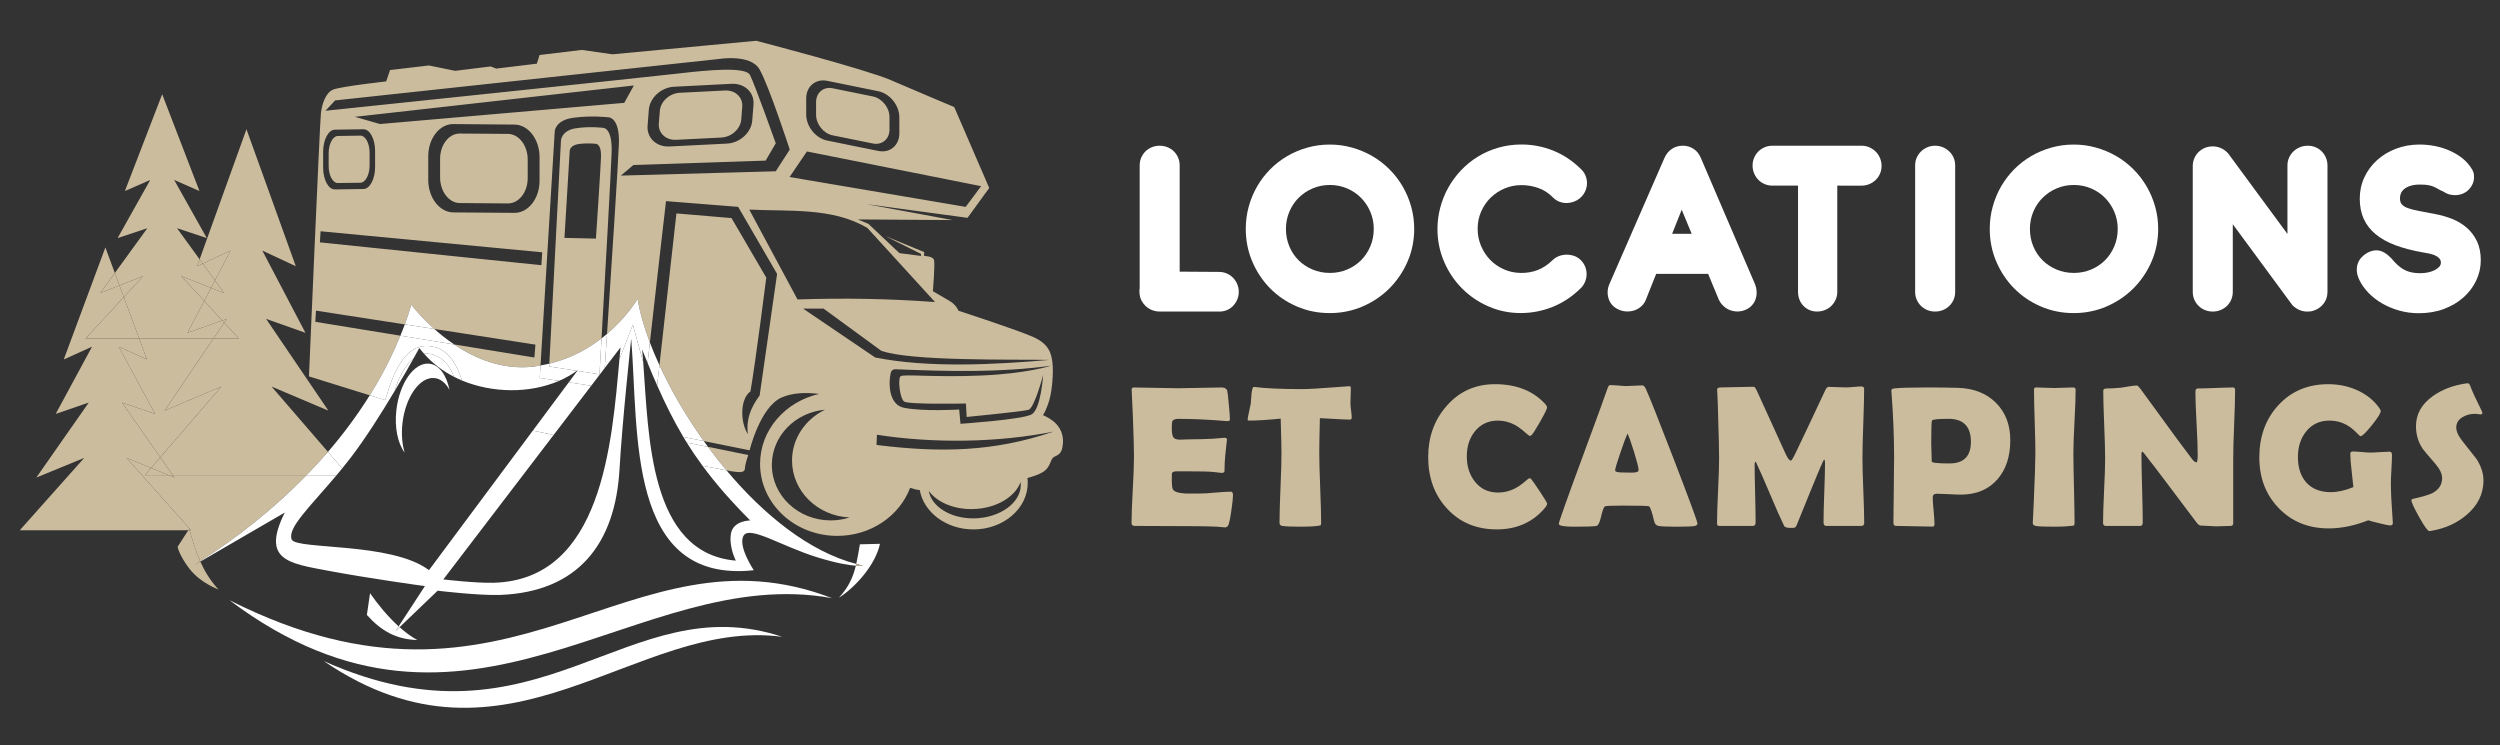 <?xml version="1.0" encoding="utf-8"?>
<!-- Generator: Adobe Illustrator 16.0.0, SVG Export Plug-In . SVG Version: 6.00 Build 0)  -->
<!DOCTYPE svg PUBLIC "-//W3C//DTD SVG 1.1//EN" "http://www.w3.org/Graphics/SVG/1.1/DTD/svg11.dtd">
<svg version="1.1" id="Calque_1" xmlns="http://www.w3.org/2000/svg" xmlns:xlink="http://www.w3.org/1999/xlink" x="0px" y="0px"
	 width="209.917px" height="62.583px" viewBox="0 14.292 209.917 62.583" enable-background="new 0 14.292 209.917 62.583"
	 xml:space="preserve">
<rect x="0" y="14.292" width="209.917" height="62.583" fill="#333333" stroke="none"/>
<g enable-background="new    ">
	<path fill="#FFFFFF" d="M99.055,37.101l3.297,0.022c0.231,0,0.449,0.043,0.652,0.13c0.203,0.087,0.379,0.207,0.527,0.359
		c0.148,0.152,0.268,0.331,0.354,0.534c0.086,0.202,0.13,0.42,0.13,0.652c0,0.232-0.044,0.45-0.13,0.653
		c-0.087,0.203-0.206,0.381-0.354,0.532c-0.148,0.153-0.324,0.271-0.527,0.354s-0.421,0.121-0.652,0.114h-4.981
		c-0.175,0-0.331-0.021-0.469-0.065c-0.377-0.102-0.678-0.308-0.902-0.62c-0.218-0.282-0.326-0.613-0.326-0.99
		c0-0.043,0-0.088,0-0.135c0-0.047,0.006-0.093,0.021-0.137V28.181c0-0.231,0.044-0.449,0.13-0.652
		c0.088-0.203,0.207-0.379,0.359-0.528s0.33-0.265,0.532-0.348c0.204-0.083,0.421-0.125,0.654-0.125c0.231,0,0.45,0.042,0.657,0.125
		s0.386,0.199,0.539,0.348c0.151,0.149,0.271,0.325,0.358,0.528c0.088,0.203,0.13,0.421,0.13,0.652V37.101z"/>
	<path fill="#FFFFFF" d="M111.653,26.43c0.646,0,1.271,0.085,1.877,0.256c0.604,0.17,1.169,0.407,1.696,0.712
		c0.525,0.304,1.004,0.672,1.435,1.104c0.434,0.431,0.802,0.91,1.111,1.436c0.308,0.526,0.546,1.089,0.717,1.691
		c0.17,0.602,0.257,1.229,0.257,1.882c0,0.978-0.188,1.896-0.562,2.751c-0.374,0.856-0.881,1.604-1.523,2.247
		c-0.64,0.641-1.393,1.148-2.256,1.517c-0.863,0.37-1.78,0.555-2.752,0.555c-0.979,0-1.897-0.185-2.757-0.555
		c-0.86-0.369-1.607-0.876-2.242-1.517c-0.634-0.642-1.135-1.391-1.5-2.247c-0.366-0.855-0.551-1.773-0.551-2.751
		c0-0.653,0.084-1.28,0.251-1.882c0.166-0.602,0.401-1.165,0.707-1.691c0.304-0.526,0.671-1.005,1.099-1.436
		c0.427-0.431,0.902-0.799,1.425-1.104c0.522-0.305,1.084-0.542,1.688-0.712C110.373,26.516,111,26.43,111.653,26.43z
		 M111.663,29.824c-0.514,0-0.996,0.096-1.445,0.288c-0.449,0.192-0.841,0.455-1.177,0.789c-0.332,0.333-0.594,0.725-0.781,1.174
		c-0.189,0.45-0.284,0.929-0.284,1.437c0,0.522,0.095,1.01,0.284,1.463c0.188,0.454,0.449,0.844,0.781,1.175
		c0.336,0.329,0.728,0.588,1.177,0.777c0.449,0.188,0.932,0.282,1.445,0.282c0.517,0,0.998-0.094,1.446-0.282
		c0.45-0.189,0.84-0.448,1.17-0.777c0.331-0.331,0.592-0.722,0.784-1.175c0.191-0.453,0.287-0.941,0.287-1.463
		c0-0.508-0.096-0.986-0.287-1.437c-0.192-0.449-0.453-0.841-0.784-1.174c-0.33-0.334-0.72-0.597-1.17-0.789
		C112.661,29.92,112.179,29.824,111.663,29.824z"/>
	<path fill="#FFFFFF" d="M132.777,28.519c0.158,0.153,0.279,0.33,0.357,0.533c0.08,0.203,0.121,0.41,0.121,0.621
		c0,0.21-0.043,0.417-0.126,0.62c-0.083,0.203-0.204,0.384-0.364,0.543c-0.159,0.159-0.343,0.281-0.549,0.364
		c-0.207,0.083-0.42,0.129-0.637,0.137c-0.218,0.007-0.428-0.028-0.63-0.104c-0.204-0.076-0.385-0.194-0.544-0.354
		c-0.371-0.377-0.784-0.645-1.241-0.804c-0.457-0.16-0.929-0.24-1.413-0.24c-0.494,0-0.962,0.092-1.403,0.277
		c-0.443,0.186-0.833,0.441-1.171,0.767c-0.337,0.327-0.605,0.714-0.804,1.164c-0.2,0.45-0.3,0.937-0.3,1.458
		c0,0.5,0.093,0.974,0.278,1.419c0.185,0.446,0.438,0.838,0.761,1.175c0.321,0.337,0.705,0.605,1.148,0.804
		c0.44,0.2,0.92,0.303,1.436,0.31c0.5,0.008,0.969-0.072,1.407-0.239c0.44-0.167,0.861-0.446,1.269-0.837
		c0.151-0.153,0.331-0.267,0.539-0.343c0.205-0.076,0.418-0.114,0.636-0.114c0.217,0,0.429,0.036,0.637,0.108
		c0.205,0.073,0.385,0.185,0.537,0.337c0.167,0.16,0.292,0.343,0.375,0.549c0.085,0.207,0.126,0.419,0.126,0.636
		s-0.041,0.43-0.126,0.636c-0.083,0.207-0.2,0.387-0.353,0.538c-0.711,0.704-1.5,1.23-2.365,1.578
		c-0.866,0.348-1.765,0.521-2.692,0.521c-0.951,0-1.851-0.185-2.698-0.555c-0.849-0.369-1.59-0.874-2.225-1.512
		c-0.634-0.637-1.138-1.386-1.506-2.246c-0.37-0.859-0.557-1.775-0.557-2.747c0-0.617,0.081-1.222,0.24-1.817
		c0.16-0.595,0.386-1.153,0.68-1.675c0.295-0.522,0.652-1.004,1.071-1.446c0.422-0.442,0.893-0.823,1.415-1.142
		c0.521-0.32,1.091-0.568,1.708-0.746c0.616-0.178,1.265-0.267,1.947-0.267c0.913,0,1.802,0.173,2.664,0.516
		C131.29,27.292,132.072,27.815,132.777,28.519z"/>
	<path fill="#FFFFFF" d="M143.425,37.286h-4.361l-0.858,2.154c-0.087,0.225-0.214,0.413-0.382,0.565
		c-0.166,0.152-0.354,0.265-0.56,0.337c-0.208,0.072-0.425,0.107-0.653,0.104c-0.229-0.005-0.451-0.054-0.668-0.147
		c-0.226-0.095-0.411-0.221-0.556-0.381c-0.146-0.16-0.25-0.339-0.315-0.539c-0.064-0.199-0.092-0.409-0.082-0.63
		c0.013-0.222,0.067-0.441,0.169-0.658l4.602-10.541c0.146-0.327,0.351-0.579,0.62-0.756c0.268-0.178,0.576-0.267,0.925-0.267
		c0.326,0,0.624,0.087,0.892,0.261c0.268,0.174,0.471,0.425,0.61,0.751l4.523,10.541c0.095,0.217,0.149,0.437,0.163,0.657
		c0.016,0.221-0.008,0.433-0.07,0.631c-0.062,0.2-0.162,0.381-0.305,0.544c-0.141,0.164-0.32,0.292-0.537,0.387
		c-0.218,0.094-0.439,0.143-0.666,0.147c-0.223,0.003-0.437-0.033-0.64-0.109c-0.205-0.076-0.389-0.19-0.555-0.343
		c-0.168-0.152-0.301-0.337-0.404-0.555L143.425,37.286z M140.402,33.925h1.644l-0.838-2.024L140.402,33.925z"/>
	<path fill="#FFFFFF" d="M154.271,29.878v8.919c0,0.232-0.046,0.45-0.136,0.653c-0.092,0.203-0.213,0.379-0.364,0.527
		c-0.152,0.149-0.333,0.265-0.539,0.349c-0.208,0.083-0.426,0.125-0.658,0.125c-0.231,0-0.444-0.042-0.636-0.125
		c-0.192-0.084-0.36-0.199-0.506-0.349c-0.146-0.148-0.258-0.324-0.339-0.527c-0.078-0.203-0.118-0.42-0.118-0.653v-8.919h-2.153
		c-0.233,0-0.45-0.043-0.653-0.131c-0.203-0.086-0.379-0.207-0.527-0.358c-0.148-0.153-0.267-0.333-0.353-0.539
		c-0.088-0.207-0.131-0.425-0.131-0.658c0-0.231,0.043-0.449,0.131-0.652c0.086-0.203,0.204-0.379,0.353-0.528
		s0.324-0.266,0.527-0.354c0.203-0.087,0.42-0.13,0.653-0.13h7.495c0.231,0,0.449,0.045,0.652,0.136
		c0.203,0.09,0.381,0.212,0.533,0.364s0.271,0.332,0.358,0.539c0.087,0.207,0.131,0.426,0.131,0.658
		c0,0.233-0.044,0.449-0.131,0.647c-0.088,0.2-0.206,0.374-0.358,0.522c-0.152,0.149-0.33,0.267-0.533,0.354
		c-0.203,0.087-0.421,0.131-0.652,0.131H154.271z"/>
	<path fill="#FFFFFF" d="M164.169,38.798c0,0.232-0.042,0.45-0.13,0.653c-0.087,0.203-0.207,0.379-0.36,0.527
		c-0.152,0.149-0.331,0.265-0.537,0.349c-0.208,0.083-0.427,0.125-0.658,0.125s-0.449-0.042-0.653-0.125
		c-0.203-0.084-0.38-0.199-0.532-0.349c-0.152-0.148-0.272-0.324-0.36-0.527c-0.087-0.203-0.13-0.42-0.13-0.653V28.181
		c0-0.231,0.043-0.447,0.13-0.647c0.088-0.199,0.208-0.374,0.36-0.522s0.329-0.266,0.532-0.354c0.204-0.087,0.422-0.13,0.653-0.13
		s0.45,0.043,0.658,0.13c0.206,0.087,0.385,0.205,0.537,0.354c0.153,0.149,0.273,0.324,0.36,0.522c0.088,0.2,0.13,0.416,0.13,0.647
		V38.798z"/>
	<path fill="#FFFFFF" d="M174.123,26.43c0.646,0,1.271,0.085,1.875,0.256c0.605,0.17,1.171,0.407,1.697,0.712
		c0.525,0.304,1.004,0.672,1.436,1.104c0.433,0.431,0.802,0.91,1.111,1.436c0.307,0.526,0.546,1.089,0.716,1.691
		c0.171,0.602,0.257,1.229,0.257,1.882c0,0.978-0.188,1.896-0.56,2.751c-0.374,0.856-0.883,1.604-1.524,2.247
		c-0.641,0.641-1.394,1.148-2.256,1.517c-0.864,0.37-1.78,0.555-2.752,0.555c-0.98,0-1.898-0.185-2.759-0.555
		c-0.858-0.369-1.606-0.876-2.239-1.517c-0.636-0.642-1.136-1.391-1.502-2.247c-0.367-0.855-0.55-1.773-0.55-2.751
		c0-0.653,0.083-1.28,0.252-1.882c0.166-0.602,0.401-1.165,0.705-1.691c0.306-0.526,0.672-1.005,1.1-1.436s0.902-0.799,1.424-1.104
		c0.523-0.305,1.085-0.542,1.688-0.712C172.842,26.516,173.469,26.43,174.123,26.43z M174.132,29.824
		c-0.515,0-0.997,0.096-1.446,0.288c-0.45,0.192-0.841,0.455-1.175,0.789c-0.334,0.333-0.596,0.725-0.783,1.174
		c-0.188,0.45-0.282,0.929-0.282,1.437c0,0.522,0.094,1.01,0.282,1.463c0.188,0.454,0.449,0.844,0.783,1.175
		c0.334,0.329,0.725,0.588,1.175,0.777c0.449,0.188,0.932,0.282,1.446,0.282c0.516,0,0.998-0.094,1.447-0.282
		c0.449-0.189,0.84-0.448,1.17-0.777c0.329-0.331,0.591-0.722,0.782-1.175c0.192-0.453,0.288-0.941,0.288-1.463
		c0-0.508-0.096-0.986-0.288-1.437c-0.191-0.449-0.453-0.841-0.782-1.174c-0.33-0.334-0.721-0.597-1.17-0.789
		C175.13,29.92,174.648,29.824,174.132,29.824z"/>
	<path fill="#FFFFFF" d="M187.48,33.12v5.678c0,0.232-0.044,0.45-0.13,0.653c-0.087,0.203-0.208,0.379-0.36,0.527
		c-0.152,0.149-0.331,0.265-0.538,0.349c-0.207,0.083-0.427,0.125-0.658,0.125s-0.449-0.042-0.652-0.125
		c-0.204-0.084-0.38-0.199-0.532-0.349c-0.153-0.148-0.273-0.324-0.36-0.527c-0.088-0.203-0.131-0.42-0.131-0.653V28.236
		c0-0.231,0.043-0.45,0.131-0.652c0.087-0.203,0.207-0.379,0.36-0.528c0.152-0.149,0.328-0.265,0.532-0.348
		c0.203-0.083,0.421-0.125,0.652-0.125h0.022c0.093,0,0.196,0.011,0.304,0.033c0.232,0.043,0.446,0.132,0.642,0.267
		c0.196,0.134,0.355,0.299,0.479,0.495l4.829,6.559v-5.755c0-0.231,0.045-0.449,0.136-0.652c0.092-0.203,0.214-0.379,0.371-0.528
		c0.155-0.149,0.336-0.265,0.544-0.348c0.205-0.083,0.425-0.125,0.658-0.125c0.231,0,0.447,0.042,0.646,0.125
		s0.373,0.199,0.521,0.348s0.267,0.325,0.354,0.528s0.131,0.421,0.131,0.652v10.617c0,0.376-0.109,0.708-0.326,0.99
		c-0.218,0.283-0.497,0.479-0.838,0.588c-0.065,0.021-0.136,0.039-0.212,0.055c-0.076,0.014-0.154,0.021-0.233,0.021h-0.065h-0.033
		c-0.232,0-0.447-0.044-0.646-0.131c-0.2-0.087-0.374-0.205-0.523-0.354c-0.148-0.148-0.266-0.322-0.353-0.522
		c-0.087-0.199-0.131-0.415-0.131-0.647v-4.862l2.828,3.84c0.139,0.21,0.225,0.448,0.261,0.712c0.036,0.265,0.027,0.522-0.025,0.772
		c-0.056,0.25-0.156,0.477-0.3,0.68c-0.145,0.203-0.335,0.348-0.566,0.436c-0.071,0.021-0.146,0.039-0.218,0.055
		c-0.071,0.014-0.148,0.021-0.228,0.021h-0.065h-0.033c-0.108-0.008-0.224-0.025-0.348-0.055c-0.123-0.029-0.246-0.07-0.364-0.125
		c-0.12-0.054-0.234-0.119-0.344-0.195c-0.107-0.076-0.196-0.165-0.261-0.268L187.48,33.12z"/>
	<path fill="#FFFFFF" d="M203.416,35.48c-0.863-0.152-1.626-0.352-2.285-0.598c-0.659-0.247-1.211-0.553-1.652-0.92
		c-0.443-0.366-0.776-0.795-1.002-1.289c-0.223-0.493-0.336-1.059-0.336-1.697s0.128-1.235,0.385-1.79
		c0.258-0.555,0.614-1.037,1.067-1.446c0.453-0.41,0.984-0.731,1.594-0.963c0.608-0.231,1.27-0.348,1.979-0.348
		c0.436,0,0.871,0.043,1.305,0.13c0.435,0.087,0.849,0.217,1.24,0.392c0.393,0.174,0.746,0.39,1.067,0.647
		c0.318,0.257,0.579,0.557,0.781,0.897c0.096,0.153,0.151,0.312,0.17,0.479c0.018,0.167,0.01,0.328-0.022,0.484
		c-0.033,0.156-0.088,0.301-0.169,0.435c-0.079,0.134-0.17,0.248-0.271,0.343c-0.108,0.116-0.244,0.211-0.408,0.288
		c-0.162,0.077-0.339,0.125-0.527,0.146c-0.188,0.022-0.384,0.011-0.582-0.033c-0.199-0.043-0.39-0.126-0.57-0.25
		c-0.19-0.08-0.343-0.155-0.462-0.228c-0.121-0.072-0.244-0.136-0.371-0.191c-0.126-0.054-0.277-0.098-0.451-0.13
		c-0.175-0.033-0.401-0.049-0.686-0.049c-0.313,0-0.574,0.033-0.788,0.098s-0.391,0.152-0.527,0.261
		c-0.139,0.109-0.236,0.232-0.294,0.37c-0.059,0.138-0.086,0.28-0.086,0.424c0,0.21,0.052,0.379,0.156,0.506
		c0.105,0.126,0.277,0.233,0.516,0.32c0.24,0.087,0.55,0.167,0.925,0.24c0.378,0.073,0.839,0.16,1.382,0.261
		c0.473,0.087,0.935,0.22,1.388,0.397c0.454,0.178,0.859,0.419,1.218,0.724c0.36,0.305,0.649,0.684,0.871,1.137
		c0.221,0.453,0.331,0.996,0.331,1.626c0,0.587-0.127,1.15-0.38,1.687c-0.254,0.536-0.609,1.01-1.067,1.419
		c-0.456,0.409-1.005,0.734-1.642,0.974c-0.638,0.239-1.343,0.358-2.11,0.358c-0.579,0-1.132-0.074-1.652-0.223
		c-0.522-0.148-1-0.348-1.432-0.598c-0.432-0.251-0.811-0.545-1.137-0.881c-0.326-0.337-0.58-0.691-0.761-1.061
		c-0.131-0.268-0.205-0.52-0.224-0.755c-0.019-0.236,0.008-0.452,0.076-0.647c0.069-0.196,0.173-0.369,0.311-0.517
		s0.293-0.274,0.468-0.375c0.428-0.232,0.824-0.283,1.19-0.153c0.366,0.131,0.741,0.435,1.125,0.914
		c0.153,0.16,0.306,0.299,0.458,0.419c0.151,0.12,0.313,0.217,0.484,0.294c0.17,0.076,0.355,0.132,0.554,0.168
		c0.199,0.037,0.423,0.055,0.67,0.055c0.218,0,0.429-0.022,0.636-0.065c0.207-0.043,0.39-0.105,0.55-0.185
		c0.158-0.08,0.288-0.172,0.387-0.277c0.097-0.105,0.146-0.223,0.146-0.354c0-0.153-0.047-0.277-0.141-0.375
		c-0.095-0.098-0.217-0.179-0.365-0.245c-0.148-0.065-0.313-0.116-0.494-0.152C203.767,35.542,203.59,35.509,203.416,35.48z"/>
</g>
<g>
	<polygon fill="#CBBC9D" points="17.022,36.427 18.048,37.839 19.363,35.33 	"/>
	<polygon fill="#CBBC9D" points="10.031,38.259 10.395,39.237 12.025,37.47 	"/>
	<path fill="#CBBC9D" d="M14.645,54.389l-0.483-0.199h-1.994l0.522-0.604l-2.062-0.848l5.41,6.079h-0.116
		c0.272,0.938,0.526,1.791,0.886,2.601c3.156-2.012,6.221-4.442,8.934-7.229H14.506L14.645,54.389z"/>
	<polygon fill="#CBBC9D" points="15.212,37.47 17.145,39.562 17.721,38.463 	"/>
	<polygon fill="#CBBC9D" points="18.658,41.202 18.826,41.384 19.043,41.066 	"/>
	<polygon fill="#CBBC9D" points="13.816,48.772 17.918,42.724 11.69,42.724 12.341,44.477 9.971,43.402 13.025,49.046 10.239,48.09 
		13.459,52.692 18.585,46.751 	"/>
	<path fill="#CBBC9D" d="M28.37,29.661l1.89-0.026c0.424-0.008,0.774-0.66,0.774-1.455v-1.066c0-0.795-0.351-1.438-0.774-1.434
		l-1.89,0.03c-0.424,0.005-0.774,0.662-0.774,1.455v1.063C27.596,29.023,27.946,29.665,28.37,29.661z"/>
	<path fill="#CBBC9D" d="M69.912,25.655l3.381,0.686c0.765,0.156,1.394-0.366,1.394-1.161v-1.063c0-0.794-0.629-1.57-1.394-1.726
		l-3.381-0.687c-0.766-0.155-1.388,0.366-1.388,1.163v1.06C68.524,24.723,69.146,25.5,69.912,25.655z"/>
	<path fill="#CBBC9D" d="M42.653,31.374c0.912,0.005,1.657-0.949,1.657-2.123V27.68c0-1.174-0.745-2.136-1.657-2.145l-4.042-0.03
		c-0.913-0.009-1.657,0.945-1.657,2.12v1.571c0,1.172,0.744,2.14,1.657,2.145L42.653,31.374z"/>
	<path fill="#CBBC9D" d="M88.402,49.626c-0.372-0.28-0.831-0.482-0.831-0.482s0.226-0.257,0.506-1.153
		c0.286-0.904,0.385-2.479,0.294-3.229c-0.089-0.746-0.25-1.566-1.607-2.171c-1.359-0.608-6.283-2.206-6.283-2.206
		s-0.182-0.487-0.73-0.812c-0.545-0.324-1.418-0.828-1.418-0.828s0.193-2.336,0.09-2.639c-0.1-0.307-0.831-0.324-0.831-0.324
		l0.013-0.323l-3.295-1.356l3.019,1.506l0.011,0.173l-1.815-0.233l-2.603-2.457l-0.89-0.375l7.952,0.053l-7.235-1.339l8.491,1.152
		l1.822-2.507l-2.937-6.795c0,0-3.234-1.355-5.338-2.267c-2.107-0.91-11.287-3.298-11.287-3.298l-12.077,1.136l-2.574-0.368
		l-3.545,0.428l-0.225,0.726l-3.413,0.415L41.2,19.871l-2.979,0.368l-2.21-0.45l-3.26,0.384l-0.324,0.955
		c0,0-3.801,0.422-4.45,0.686c-0.648,0.263-0.942,1.234-1.032,1.994c-0.091,0.756-1.003,22.089-1.003,22.089s3.182,0.99,5.106,1.588
		c1.001-1.6,1.864-3.271,2.568-5.007l-7.14-1.164l0.058-0.938l7.458,1.155c0.199-0.545,0.384-1.096,0.549-1.652
		c0,0,0.711,0.949,1.931,2.037l8.486,1.313l-0.086,1.083l-6.737-1.099c1.766,1.188,4.073,2.169,6.678,1.86
		c0.197-0.025,0.383-0.065,0.573-0.098l1.194-19.662c0,0,0.039-0.932,1.578-1.136c1.544-0.203,2.88-0.039,2.88-0.039
		s1.011-0.081,0.929,2.224c-0.053,1.567-0.63,10.427-0.997,15.966c1.721-1.461,2.571-2.942,2.571-2.942
		c0.171,1.093,0.522,2.338,1.027,3.667c0.604-5.395,1.355-11.873,1.355-11.873l6.058,0.482l3.269,5.63L63.785,47.5
		c-0.74,1.013-1.15,1.983-0.987,3.25c-0.64-0.972-0.683-2.949,0.216-3.591c0.441-2.562,1.328-9.555,1.328-9.555l-2.919-5
		l-4.626-0.392l-1.426,12.745c0.955,2.076,2.225,4.269,3.724,6.369l3.846,0.777c0,0,0.874-3.617,2.676-4.429
		c0.947-0.422,2.115-0.441,3.157-0.304c-2.841,0.645-4.953,3.028-4.953,5.873c0,3.337,2.903,6.045,6.483,6.045
		c2.829,0,5.227-1.687,6.119-4.037c0.289,0.102,0.572,0.173,0.805,0.19c0.337,1.872,2.227,3.305,4.506,3.305
		c2.52,0,4.562-1.751,4.562-3.91c0-0.138-0.009-0.276-0.026-0.41c0.454-0.117,0.851-0.255,1.18-0.429
		c0.839-0.448,0.68-1.134,1.055-1.337c0.373-0.201,0.688-0.243,0.748-1.19C89.315,50.52,88.778,49.912,88.402,49.626z
		 M82.365,45.825c-3.891,0.164-6.507-0.138-6.75,0.06c-0.242,0.201-0.059,1.865,0.303,2.124c0.366,0.262,5.188,0.164,5.188,0.164
		l0.062,1.13c0,0,4.681-0.455,5.189-0.598c0.506-0.142,1.236-2.942,1.236-2.942s-0.188,2.938-0.995,3.337
		c-0.874,0.435-5.95,0.776-5.95,0.776l-0.107-1.197c0,0-3.019,0.18-4.623-0.144c-1.599-0.324-1.215-2.87-1.072-3.072
		c0.142-0.205,0.384-0.165,0.384-0.165c4.316,0.18,8.738,0.294,13.029-0.302C88.259,44.996,86.253,45.665,82.365,45.825z
		 M82.383,29.924l-1.297,1.739l-14.788-2.507l1.457-2.146L82.383,29.924z M67.694,22.556c0-1.011,0.792-1.675,1.764-1.477
		l4.293,0.873c0.969,0.198,1.764,1.183,1.764,2.192v1.351c0,1.006-0.795,1.67-1.764,1.472l-4.293-0.872
		c-0.973-0.198-1.764-1.183-1.764-2.193V22.556z M27.133,27.028c0-1.011,0.446-1.84,0.986-1.848l2.396-0.035
		c0.54-0.009,0.981,0.812,0.981,1.822v1.352c0,1.006-0.441,1.839-0.981,1.843l-2.396,0.035c-0.54,0.008-0.986-0.812-0.986-1.818
		V27.028z M45.456,36.56l-18.594-1.917l0.056-0.932l18.611,1.766L45.456,36.56z M35.959,29.402v-1.998
		c0-1.489,0.951-2.703,2.105-2.694l5.133,0.042c1.158,0.009,2.106,1.235,2.106,2.725v1.995c0,1.493-0.948,2.702-2.106,2.694
		l-5.133-0.039C36.91,32.118,35.959,30.891,35.959,29.402z M31.908,24.706l-2.106-0.604l23.423-2.633l-0.809,1.459L31.908,24.706z
		 M52.13,29.036l1.056-0.89l11.104-0.368l0.848-1.454c0,0-1.795-5.043-2.17-5.745c-0.381-0.7-3.503-0.407-5.933-0.123
		c-2.43,0.285-29.707,3.136-29.707,3.136l0.813-0.869l32.179-3.474c0,0,2.672-0.45,3.442,0.846c0.77,1.295,2.551,6.756,2.551,6.756
		l-1.175,1.822L52.13,29.036z M54.375,24.856l0.104-1.351c0.082-1.006,1.038-1.878,2.127-1.93l4.826-0.247
		c1.089-0.051,1.916,0.726,1.838,1.737l-0.107,1.351c-0.078,1.005-1.034,1.878-2.125,1.934l-4.825,0.241
		C55.124,26.648,54.297,25.866,54.375,24.856z M62.911,31.889c3.291,0.172,7.022-0.203,9.929,1.554l5.672,6.212
		c-3.904-0.29-7.64-0.346-11.548-0.22L62.911,31.889z M69.752,57.988c-2.729,0-4.943-2.082-4.943-4.657
		c0-2.425,1.963-4.416,4.471-4.638c-1.647,0.791-2.776,2.407-2.776,4.267c0,2.569,2.141,4.662,4.835,4.781
		C70.842,57.903,70.305,57.988,69.752,57.988z M67.43,40.203h1.72l4.843,3.54c2.451,0.891,11.087,0.713,14.122,0.769
		c-4.574,0.397-10.135,0.694-14.628-0.203L67.43,40.203z M81.833,57.818c-1.981,0.041-3.615-0.968-3.85-2.31
		c0.68,0.939,2.085,1.567,3.707,1.529c1.929-0.041,3.549-1.004,4.008-2.275c0.009,0.084,0.014,0.159,0.014,0.243
		C85.712,56.508,83.977,57.768,81.833,57.818z M73.6,51.653l0.031-0.856c4.777,0.739,10.157,0.666,14.835-0.267
		C83.42,52.248,78.918,52.315,73.6,51.653z"/>
	<path fill="#CBBC9D" d="M51.357,27.062c0.065-2.109-0.735-2.037-0.735-2.037s-1.056-0.146-2.27,0.038
		c-1.215,0.182-1.25,1.036-1.25,1.036l-0.977,18.729c1.793-0.433,3.25-1.25,4.385-2.129C50.789,37.822,51.31,28.603,51.357,27.062z
		 M47.396,34.267l0.442-7.331c0,0,0.021-0.453,0.772-0.552c0.749-0.1,1.401-0.017,1.401-0.017s0.493-0.038,0.454,1.083
		c-0.038,1.123-0.427,6.877-0.427,6.877L47.396,34.267z"/>
	<path fill="#CBBC9D" d="M60.567,25.841c0.856-0.043,1.614-0.726,1.674-1.52l0.082-1.066c0.065-0.795-0.587-1.407-1.443-1.364
		l-3.801,0.19c-0.861,0.044-1.613,0.729-1.674,1.524l-0.086,1.062c-0.061,0.794,0.588,1.408,1.449,1.365L60.567,25.841z"/>
	<path fill="#CBBC9D" d="M61.493,53.875c0.483,0.061,1.034,0.165,1.054-0.241c0.018-0.407,0.282-1.134,0.282-1.134l-3.382-0.689
		c0.494,0.674,1.014,1.333,1.552,1.975C61.26,53.835,61.438,53.869,61.493,53.875z"/>
	<polygon fill="#CBBC9D" points="14.645,54.389 14.506,54.19 14.162,54.19 	"/>
	<path fill="#CBBC9D" d="M15.922,58.818h0.116l-5.41-6.079l2.062,0.848l0.769-0.895l-3.22-4.602l2.786,0.956l-3.054-5.645
		l2.37,1.075l-0.651-1.753H7.174l3.221-3.487l-0.364-0.978l-1.608,0.636l1.22-1.682L8.847,35.07l-3.494,9.407l2.375-1.075
		l-3.052,5.645l2.78-0.956l-4.407,6.299l4.022-1.65l-5.415,6.079h14.153l0.077-0.12C15.898,58.738,15.91,58.777,15.922,58.818z"/>
	<path fill="#CBBC9D" d="M19.363,35.33l-1.314,2.509l0.767,1.057l-1.094-0.432l-0.576,1.099l1.514,1.64l0.385-0.136l-0.217,0.318
		l1.237,1.34h-2.145l-4.103,6.048l4.769-2.021l-5.125,5.94l1.047,1.498h11.235c0.617-0.633,1.218-1.283,1.795-1.952l-4.735-5.486
		l4.769,2.021l-5.228-7.706l3.303,1.171l-3.623-6.907l2.814,1.316l-4.143-11.504l-3.934,10.924l0.261,0.361L19.363,35.33z"/>
	<polygon fill="#CBBC9D" points="14.162,54.19 12.69,53.586 12.168,54.19 	"/>
	<polygon fill="#CBBC9D" points="14.506,54.19 13.459,52.692 12.69,53.586 14.162,54.19 	"/>
	<polygon fill="#CBBC9D" points="12.025,37.47 10.395,39.237 11.69,42.724 17.918,42.724 18.826,41.384 18.658,41.202 
		15.745,42.237 17.145,39.562 15.212,37.47 17.721,38.463 18.048,37.839 17.022,36.427 16.553,36.646 16.761,36.066 14.866,33.455 
		17.362,34.281 14.625,29.402 16.747,30.331 13.618,22.205 10.486,30.331 12.614,29.402 9.876,34.281 12.371,33.455 9.644,37.213 
		10.031,38.259 	"/>
	<polygon fill="#CBBC9D" points="7.174,42.724 11.69,42.724 10.395,39.237 	"/>
	<polygon fill="#CBBC9D" points="10.031,38.259 9.644,37.213 8.423,38.896 	"/>
	<polygon fill="#CBBC9D" points="18.826,41.384 17.918,42.724 20.063,42.724 	"/>
	<polygon fill="#CBBC9D" points="17.022,36.427 16.761,36.066 16.553,36.646 	"/>
	<polygon fill="#CBBC9D" points="18.048,37.839 17.721,38.463 18.815,38.896 	"/>
	<polygon fill="#CBBC9D" points="15.745,42.237 18.658,41.202 17.145,39.562 	"/>
	<path fill="#FFFFFF" d="M71.862,61.792c-0.239,0.975-0.604,1.806-1.428,2.692c1.419-0.889,3.105-2.822,3.452-4.529l-1.684,0.042
		c-0.101,0.604-0.19,1.142-0.307,1.646c0.188,0.05,0.375,0.104,0.564,0.14C72.459,61.783,72.291,61.821,71.862,61.792z"/>
	<path fill="#CBBC9D" d="M16.808,61.418c-0.359-0.81-0.614-1.662-0.886-2.601h-0.113l-0.896,1.385c0,0,0.121,0.722,1.021,1.879
		c0.899,1.158,2.404,1.706,2.404,1.706c-0.694-0.771-1.158-1.535-1.518-2.342l-0.523,0.303
		C16.468,61.643,16.638,61.529,16.808,61.418z"/>
	<path fill="#CBBC9D" d="M15.886,58.698l-0.077,0.12h0.113C15.91,58.777,15.898,58.738,15.886,58.698z"/>
	<path fill="#FFFFFF" d="M33.47,66.884c-0.924-0.837-1.762-1.867-2.398-2.782l-0.267,1.824c1.224,1.365,2.482,2.054,4.234,2.107
		c-0.51-0.277-1.009-0.654-1.488-1.08l-0.338,0.325L33.47,66.884z"/>
	<path fill="#FFFFFF" d="M55.18,46.66l0.191-1.702c-0.299-0.647-0.569-1.286-0.803-1.903c-0.066,0.588-0.13,1.163-0.191,1.714
		C54.647,45.431,54.914,46.06,55.18,46.66z"/>
	<path fill="#FFFFFF" d="M62.993,57.993c0,0-1.444,0-1.621,1.122c-0.178,1.124,0.415,2.251,0.415,2.251
		c-7.299-0.611-7.312-10.539-7.778-16.647l-0.871-3.155l-1.125,2.88c-0.636,7.043-1.438,18.568-10.603,18.781
		c-1.509,0.037-4.185-0.281-4.185-0.281l9.259-12.126l-1.744-0.369L36.02,62.166c-3.131-2.377-11.173-1.695-11.528-2.577
		c-0.387-0.954,1.55-2.756,3.771-5.398h-2.521c-2.712,2.786-5.777,5.217-8.934,7.229c0.003,0.01,0.008,0.018,0.013,0.027l7.09-4.117
		c-1.992,4.003,0.334,4.261,3.638,4.885c3.48,0.655,8.129,1.291,8.129,1.291l-2.208,3.38c0.026,0.025,0.054,0.048,0.081,0.069
		l3.195-3.063c0,0,3.494,0.424,5.28,0.353c6.504-0.259,9.639-4.278,9.994-10.569C52.239,49.744,53,42.724,53,42.724
		c0.639,7.834-0.407,20.604,10.292,19.448c0,0-1.38-2.071-0.848-2.913c0.527-0.845,3.204,0.909,6.166,1.824
		c1.679,0.518,2.69,0.67,3.252,0.709c0.013-0.046,0.022-0.1,0.034-0.149c-3.949-1.034-7.765-4.122-10.896-7.857
		c-0.452-0.082-1.167-0.217-2.012-0.385C60.072,54.875,61.356,56.35,62.993,57.993z"/>
	<path fill="#FFFFFF" d="M29.43,52.746c1.254-1.637,2.62-3.799,3.709-5.624c0.353-1.193,0.926-2.237,1.594-2.753
		c0.3-0.53,0.477-0.858,0.477-0.858c0.125,0.173,0.265,0.331,0.404,0.491c0.246-0.029,0.504-0.014,0.781,0.074
		c0.862,0.285,1.392,0.992,1.727,1.853c0.218,0.107,0.438,0.217,0.666,0.313c-0.375-1.201-1.047-2.466-2.245-2.796
		c-2.36-0.647-3.455,1.869-4.195,4.443c-0.222-0.069-0.702-0.22-1.301-0.404c-1.04,1.665-2.219,3.253-3.51,4.754l1.195,1.384
		C28.964,53.336,29.196,53.047,29.43,52.746z"/>
	<path fill="#FFFFFF" d="M57.662,51.452l1.786,0.359c-0.12-0.158-0.236-0.323-0.352-0.484l-1.719-0.347
		C57.47,51.135,57.564,51.294,57.662,51.452z"/>
	<path fill="#FFFFFF" d="M33.14,47.122c0.666-1.111,1.226-2.093,1.594-2.753C34.065,44.884,33.492,45.928,33.14,47.122z"/>
	<path fill="#FFFFFF" d="M48.474,45.434l1.863,0.289c0,0,0.07-1.215,0.173-3.024c-1.135,0.879-2.592,1.696-4.385,2.129l-0.013,0.235
		l2.322,0.364c0.028-0.02,0.06-0.038,0.087-0.057L48.474,45.434z"/>
	<polygon fill="#FFFFFF" points="47.756,46.395 44.742,50.448 46.485,50.817 49.644,46.68 	"/>
	<path fill="#FFFFFF" d="M55.18,46.66c0.699,1.58,1.399,2.984,2.196,4.32l1.719,0.347c-1.5-2.101-2.769-4.293-3.724-6.369
		L55.18,46.66z"/>
	<path fill="#FFFFFF" d="M34.541,39.878c-0.165,0.557-0.35,1.107-0.549,1.652l2.479,0.385
		C35.251,40.828,34.541,39.878,34.541,39.878z"/>
	<path fill="#FFFFFF" d="M38.123,45.928c-0.335-0.86-0.864-1.567-1.727-1.853c-0.277-0.088-0.536-0.104-0.781-0.074
		C36.301,44.793,37.159,45.438,38.123,45.928z"/>
	<path fill="#FFFFFF" d="M36.543,43.445c1.198,0.33,1.871,1.595,2.245,2.796c2.553,1.056,5.662,1.108,8.153,0.031l-1.62-0.244
		l0.063-1.052c-0.19,0.032-0.376,0.072-0.573,0.098c-2.605,0.309-4.912-0.672-6.678-1.86l-4.518-0.736
		c-0.704,1.736-1.567,3.407-2.568,5.007c0.599,0.185,1.08,0.335,1.301,0.404C33.088,45.314,34.183,42.797,36.543,43.445z"/>
	<path fill="#FFFFFF" d="M52.105,43.458c-0.031,0.314-0.061,0.646-0.091,0.984l1.125-2.88l0.871,3.155
		c-0.028-0.375-0.059-0.739-0.093-1.083c0.156,0.388,0.309,0.767,0.46,1.133c0.061-0.551,0.125-1.126,0.191-1.714
		c-0.505-1.329-0.856-2.574-1.027-3.667c0,0-0.85,1.481-2.571,2.942c-0.074,1.12-0.14,2.106-0.191,2.864L52.105,43.458z"/>
	<path fill="#FFFFFF" d="M58.987,53.401c0.845,0.168,1.561,0.303,2.012,0.385c-0.539-0.642-1.058-1.301-1.552-1.975l-1.786-0.359
		C58.071,52.108,58.511,52.754,58.987,53.401z"/>
	<path fill="#FFFFFF" d="M46.941,46.272c0.53-0.229,1.029-0.513,1.492-0.845l-2.322-0.364l0.013-0.235
		c-0.239,0.057-0.488,0.104-0.74,0.148l-0.063,1.052L46.941,46.272z"/>
	<path fill="#FFFFFF" d="M50.337,45.723l-1.863-0.289l-0.717,0.961l1.887,0.285l1.135-1.486c0.051-0.758,0.117-1.744,0.191-2.864
		c-0.146,0.124-0.301,0.247-0.46,0.369C50.407,44.508,50.337,45.723,50.337,45.723z"/>
	<path fill="#FFFFFF" d="M36.471,41.916l-2.479-0.385c-0.117,0.319-0.249,0.632-0.376,0.946l4.518,0.736
		C37.504,42.791,36.952,42.343,36.471,41.916z"/>
	<path fill="#FFFFFF" d="M28.262,54.19c0.155-0.187,0.312-0.374,0.47-0.568l-1.195-1.384c-0.577,0.669-1.178,1.319-1.795,1.952
		H28.262z"/>
	<path fill="#CBBC9D" d="M72.459,61.783c-0.189-0.036-0.376-0.09-0.564-0.14c-0.011,0.05-0.021,0.104-0.034,0.149
		C72.291,61.821,72.459,61.783,72.459,61.783z"/>
	<path fill="#CBBC9D" d="M16.298,61.749l0.523-0.303c-0.004-0.01-0.009-0.018-0.013-0.027
		C16.638,61.529,16.468,61.643,16.298,61.749z"/>
	<path fill="#FFFFFF" d="M33.213,67.279l0.338-0.325c-0.027-0.021-0.054-0.044-0.081-0.069L33.213,67.279z"/>
	<g>
		<path fill="#FFFFFF" d="M36.032,44.827c-1.25-0.118-2.479,1.615-2.745,3.863c-0.178,1.489,0.112,2.836,0.691,3.604
			c-0.216-0.7-0.289-1.567-0.182-2.496c0.26-2.19,1.458-3.878,2.677-3.763c0.519,0.048,0.959,0.419,1.27,1.001
			C37.499,45.787,36.868,44.905,36.032,44.827z"/>
	</g>
	<path fill="#FFFFFF" d="M19.268,64.688c20.124,15.123,34.121-3.169,50.597-0.171C52.633,57.885,43.154,76.754,19.268,64.688z"/>
	<path fill="#FFFFFF" d="M27.182,69.798c15.492,10.551,26.143-3.693,38.501-2.035C52.637,63.428,45.364,77.946,27.182,69.798z"/>
</g>
<g>
	<path fill="#CBBC9D" d="M103.53,55.875c0,0.237-0.048,0.674-0.141,1.31c-0.1,0.69-0.188,1.103-0.267,1.234
		c-0.064,0.104-0.156,0.158-0.272,0.158c-0.05,0-0.132-0.009-0.249-0.025c-0.403-0.056-1.58-0.083-3.53-0.083
		c-0.426,0-1.059-0.002-1.897-0.009c-0.84-0.006-1.471-0.008-1.891-0.008c-0.182,0-0.273-0.081-0.273-0.241
		c0-0.618,0.035-1.547,0.104-2.788c0.068-1.241,0.103-2.17,0.103-2.789c0-0.63-0.033-1.804-0.099-3.521
		c-0.017-0.441-0.047-1.103-0.092-1.98l-0.008-0.116c-0.011-0.127,0.058-0.191,0.207-0.191c0.409,0,1.023,0.012,1.844,0.033
		c0.82,0.022,1.436,0.033,1.845,0.033c0.403,0,1.011-0.011,1.822-0.033c0.813-0.021,1.421-0.033,1.824-0.033
		c0.287,0,0.452,0.109,0.498,0.324c0.027,0.126,0.069,0.512,0.127,1.156c0.058,0.644,0.088,1.033,0.088,1.173
		c0,0.115-0.056,0.173-0.167,0.173c-0.031,0-0.09-0.002-0.173-0.008c-1.47-0.121-2.79-0.182-3.962-0.182
		c-0.293,0-0.473,0.068-0.539,0.206c-0.027,0.065-0.041,0.279-0.041,0.639c0,0.376,0.055,0.625,0.165,0.746
		c0.095,0.105,0.274,0.157,0.54,0.157c0.055,0,0.162-0.004,0.322-0.013c0.16-0.008,0.294-0.013,0.398-0.013
		c0.696,0,1.4-0.02,2.113-0.058c0.061-0.005,0.213-0.019,0.455-0.041c0.188-0.022,0.337-0.033,0.448-0.033
		c0.133,0,0.199,0.063,0.199,0.191c0-0.117-0.05,0.305-0.149,1.268c-0.044,0.441-0.066,0.883-0.066,1.325
		c0,0.111-0.08,0.165-0.24,0.165l-0.746-0.083c-0.315-0.033-1.032-0.05-2.155-0.05h-0.878c-0.227,0-0.359,0.058-0.398,0.167
		c-0.005,0.028-0.008,0.198-0.008,0.513c0,0.421,0.027,0.691,0.083,0.814c0.094,0.209,0.448,0.333,1.061,0.371
		c-0.011,0,0.393,0,1.21,0c0.293,0,0.729-0.025,1.306-0.079c0.577-0.053,1.01-0.077,1.297-0.077
		C103.468,55.577,103.53,55.676,103.53,55.875z"/>
	<path fill="#CBBC9D" d="M113.501,49.36c0,0.112-0.06,0.167-0.183,0.167c-0.21,0-1.04-0.043-2.493-0.125
		c-0.033,1.397-0.05,2.373-0.05,2.925c0,0.652,0.025,1.634,0.078,2.942c0.054,1.309,0.078,2.29,0.078,2.941
		c0,0.105-0.023,0.172-0.073,0.201c-0.017,0.009-0.094,0.023-0.231,0.04c-0.333,0.044-0.819,0.066-1.459,0.066
		c-0.713,0-1.214-0.022-1.501-0.066c-0.154-0.028-0.231-0.113-0.231-0.258c0-0.651,0.027-1.629,0.082-2.933
		c0.056-1.303,0.083-2.282,0.083-2.935c0-0.43-0.022-1.393-0.066-2.883c-1.105,0.11-1.985,0.165-2.644,0.165
		c-0.089,0-0.133-0.027-0.133-0.082c0-0.071,0.039-0.285,0.116-0.64c0.089-0.386,0.138-0.621,0.149-0.704
		c0.017-0.259,0.036-0.52,0.057-0.778c0.04-0.415,0.106-0.621,0.2-0.621c0.011,0,0.05,0.002,0.115,0.008
		c0.896,0.115,2.218,0.174,3.971,0.174c0.496,0,1.415-0.053,2.751-0.158c0.718-0.055,1.082-0.082,1.086-0.082
		c0.109,0,0.174,0.006,0.189,0.021c0.018,0.014,0.028,0.067,0.033,0.161c0,0.149-0.005,0.357-0.016,0.623
		c-0.012,0.291-0.018,0.499-0.018,0.62c0,0.139,0.018,0.342,0.055,0.609C113.483,49.028,113.501,49.228,113.501,49.36z"/>
	<path fill="#CBBC9D" d="M129.908,56.578c0,0.09-0.059,0.206-0.175,0.35c-1.017,1.21-2.367,1.815-4.053,1.815
		c-1.724,0-3.121-0.589-4.194-1.766c-1.043-1.138-1.565-2.576-1.565-4.311c0-1.68,0.511-3.104,1.534-4.275
		c1.065-1.227,2.422-1.841,4.068-1.841c1.79,0,3.193,0.55,4.21,1.649c0.11,0.122,0.165,0.229,0.165,0.323
		c0,0.104-0.191,0.495-0.575,1.169c-0.384,0.675-0.626,1.053-0.726,1.136c-0.043,0.043-0.099,0.066-0.165,0.066
		c-0.027,0-0.167-0.111-0.415-0.331c-0.298-0.266-0.592-0.474-0.878-0.623c-0.438-0.22-0.89-0.331-1.36-0.331
		c-0.812,0-1.46,0.304-1.947,0.911c-0.446,0.564-0.67,1.261-0.67,2.09c0,0.84,0.224,1.543,0.67,2.112
		c0.487,0.62,1.136,0.928,1.947,0.928c0.482,0,0.938-0.104,1.367-0.314c0.283-0.138,0.57-0.332,0.864-0.58
		c0.241-0.21,0.378-0.314,0.405-0.314c0.056,0,0.11,0.03,0.165,0.09c0.089,0.1,0.329,0.445,0.721,1.036
		C129.705,56.18,129.908,56.518,129.908,56.578z"/>
	<path fill="#CBBC9D" d="M142.53,58.244c0,0.101-0.068,0.17-0.205,0.208c-0.167,0.044-0.681,0.066-1.543,0.066
		c-0.791,0-1.3-0.022-1.523-0.066c-0.189-0.038-0.309-0.163-0.358-0.373c-0.188-0.796-0.334-1.222-0.439-1.276
		c-0.088-0.038-0.828-0.057-2.221-0.057c-0.938,0-1.439,0.023-1.499,0.073c-0.095,0.088-0.199,0.384-0.314,0.887
		c-0.106,0.46-0.232,0.708-0.383,0.746c-0.188,0.044-0.817,0.066-1.89,0.066c-0.845,0-1.268-0.081-1.268-0.241
		c0-0.143,0.624-1.908,1.874-5.295c1.354-3.663,2.087-5.677,2.204-6.042c0.065-0.21,0.144-0.314,0.231-0.314
		c0.148,0,0.379,0.014,0.691,0.04c0.313,0.028,0.545,0.043,0.701,0.043c0.149,0,0.368-0.011,0.659-0.03
		c0.289-0.019,0.508-0.028,0.65-0.028c0.105,0,0.2,0.092,0.291,0.273c0.27,0.58,1.06,2.57,2.37,5.968
		C141.873,56.311,142.53,58.096,142.53,58.244z M136.655,50.695c-0.116,0.242-0.313,0.77-0.589,1.583
		c-0.299,0.861-0.447,1.368-0.447,1.517c0,0.1,0.165,0.154,0.497,0.166c0.171,0.01,0.453,0.017,0.846,0.017
		c0.363,0,0.566-0.045,0.604-0.133c0.012-0.028,0.017-0.066,0.017-0.116c0-0.182-0.127-0.686-0.381-1.509
		C136.953,51.424,136.771,50.916,136.655,50.695z"/>
	<path fill="#CBBC9D" d="M156.531,58.194c0,0.172-0.081,0.258-0.241,0.258h-2.933c-0.161,0-0.241-0.097-0.241-0.291
		c0-0.557,0.021-1.394,0.062-2.511c0.042-1.114,0.063-1.952,0.063-2.511c0-0.16-0.025-0.245-0.075-0.258
		c-0.062,0.034-0.431,0.888-1.11,2.562c-0.397,0.983-0.796,1.965-1.194,2.942c-0.055,0.127-0.124,0.202-0.207,0.225
		c-0.027,0.005-0.139,0.007-0.331,0.007c-0.288,0-0.459-0.055-0.515-0.165c-0.298-0.608-0.689-1.491-1.176-2.652
		c-0.52-1.226-0.909-2.113-1.17-2.66c-0.009-0.028-0.035-0.058-0.073-0.091c-0.039,0.049-0.059,0.129-0.059,0.24
		c0,0.541,0.014,1.354,0.042,2.437c0.027,1.082,0.04,1.896,0.04,2.436c0,0.194-0.077,0.291-0.231,0.291h-2.769
		c-0.108,0-0.178-0.018-0.201-0.054c-0.026-0.035-0.037-0.099-0.037-0.188c0-0.602,0.027-1.507,0.085-2.714
		c0.059-1.206,0.087-2.111,0.087-2.715c0-0.641-0.025-1.842-0.082-3.604c-0.006-0.458-0.03-1.141-0.074-2.047l-0.009-0.142
		c-0.005-0.11,0.11-0.166,0.349-0.166c0.304,0,0.759-0.01,1.367-0.028c0.608-0.02,1.064-0.028,1.367-0.028
		c0.061,0,0.146,0.116,0.258,0.348l2.421,5.312c0.17,0.36,0.314,0.539,0.43,0.539c0.061,0,0.19-0.207,0.39-0.622
		c0.558-1.16,1.383-2.909,2.479-5.245c0.093-0.215,0.194-0.323,0.306-0.323c0.161,0,0.401,0.009,0.726,0.025
		c0.323,0.017,0.566,0.023,0.734,0.023c0.137,0,0.349-0.013,0.633-0.04s0.496-0.042,0.634-0.042c0.165,0,0.248,0.065,0.248,0.198
		c0,0.652-0.022,1.627-0.07,2.922c-0.047,1.296-0.07,2.27-0.07,2.92c0,0.604,0.025,1.507,0.074,2.712
		C156.504,56.698,156.531,57.597,156.531,58.194z"/>
	<path fill="#CBBC9D" d="M168.798,51.257c0,1.338-0.35,2.422-1.052,3.25c-0.753,0.878-1.787,1.317-3.107,1.317
		c-0.222,0-0.555-0.013-0.999-0.038c-0.445-0.023-0.778-0.037-0.998-0.037c-0.239,0-0.357,0.103-0.357,0.307
		c0,0.255,0.024,0.632,0.076,1.136c0.047,0.503,0.073,0.878,0.073,1.127c0,0.128-0.057,0.191-0.175,0.191
		c-0.336,0-0.842-0.01-1.517-0.029c-0.673-0.02-1.179-0.029-1.517-0.029c-0.159,0-0.24-0.081-0.24-0.241
		c0-0.613,0.011-1.534,0.03-2.763c0.019-1.23,0.027-2.151,0.027-2.765c0-1.734-0.074-3.557-0.223-5.469l-0.009-0.116
		c-0.01-0.105,0.072-0.17,0.248-0.191c0.433-0.055,1.382-0.083,2.852-0.083c0.868,0,1.699,0.012,2.495,0.033
		c1.309,0.039,2.364,0.45,3.166,1.235C168.39,48.899,168.798,49.955,168.798,51.257z M165.491,51.391
		c0-1.287-0.626-1.931-1.88-1.931c-0.883,0-1.348,0.05-1.392,0.148c-0.039,0.071-0.06,0.71-0.06,1.915
		c0,0.17,0.009,0.424,0.021,0.758s0.021,0.587,0.021,0.758c0,0.112,0.496,0.167,1.491,0.167
		C164.892,53.207,165.491,52.6,165.491,51.391z"/>
	<path fill="#CBBC9D" d="M174.096,52.327c0,0.652,0.016,1.634,0.049,2.942s0.05,2.29,0.05,2.941c0,0.111-0.023,0.181-0.073,0.208
		c-0.012,0.005-0.083,0.017-0.215,0.033c-0.36,0.044-0.84,0.066-1.444,0.066c-0.807,0-1.319-0.022-1.54-0.066
		c-0.161-0.033-0.24-0.119-0.24-0.258c0,0.089,0.024-0.396,0.074-1.458c0.101-2.238,0.149-3.707,0.149-4.409
		c0-0.59-0.021-1.478-0.059-2.66c-0.038-1.182-0.057-2.068-0.057-2.66c0-0.121,0.062-0.183,0.189-0.183
		c0.17,0,0.429,0.01,0.774,0.026s0.604,0.023,0.775,0.023s0.424-0.007,0.758-0.023s0.588-0.026,0.759-0.026
		c0.16,0,0.24,0.062,0.24,0.183c0,0.592-0.031,1.479-0.095,2.66C174.127,50.849,174.096,51.737,174.096,52.327z"/>
	<path fill="#CBBC9D" d="M187.673,47.082c0,0.63-0.025,1.575-0.078,2.838c-0.052,1.262-0.079,2.212-0.079,2.847v5.461
		c0,0.15-0.08,0.225-0.24,0.225c-0.133,0-0.332,0.005-0.601,0.017c-0.268,0.012-0.468,0.017-0.602,0.017
		c-0.143,0-0.358-0.012-0.646-0.033c-0.286-0.021-0.502-0.033-0.646-0.033c-0.099,0-0.217-0.091-0.356-0.272
		c-0.397-0.537-1.292-1.725-2.684-3.565c-0.383-0.513-0.962-1.27-1.742-2.27c-0.021-0.033-0.063-0.066-0.123-0.1
		c-0.044,0.038-0.066,0.1-0.066,0.182c0,0.642,0.018,1.604,0.055,2.885c0.035,1.281,0.054,2.243,0.054,2.883
		c0,0.194-0.075,0.291-0.225,0.291h-2.867c-0.16,0-0.24-0.086-0.24-0.258c0-0.597,0.028-1.496,0.086-2.7
		c0.06-1.205,0.088-2.108,0.088-2.712c0-0.634-0.026-1.585-0.079-2.85c-0.052-1.265-0.079-2.213-0.079-2.843
		c0-0.121,0.109-0.183,0.324-0.183c0.319,0,0.715-0.021,1.186-0.066c0.109-0.011,0.327-0.046,0.653-0.108
		c0.277-0.05,0.495-0.073,0.655-0.073c0.066,0,0.168,0.094,0.307,0.281l3.091,4.235c0.277,0.382,0.694,0.939,1.253,1.673
		c0.137,0.173,0.255,0.258,0.354,0.258c0.073,0,0.108-0.215,0.108-0.646c0-0.58-0.032-1.453-0.095-2.619
		c-0.064-1.167-0.097-2.042-0.097-2.627c0-0.205,0.06-0.308,0.175-0.308c0.331,0,0.832-0.014,1.501-0.04
		c0.667-0.028,1.168-0.043,1.499-0.043C187.621,46.824,187.673,46.91,187.673,47.082z"/>
	<path fill="#CBBC9D" d="M200.92,58.187c0.011,0.148-0.066,0.225-0.231,0.225c-0.106,0-0.409-0.063-0.908-0.185
		c-0.501-0.121-0.808-0.203-0.926-0.248c-1.154,0.453-2.262,0.681-3.321,0.681c-1.709,0-3.109-0.57-4.202-1.709
		c-1.084-1.121-1.625-2.537-1.625-4.251c0-1.751,0.524-3.204,1.574-4.358c1.084-1.193,2.489-1.791,4.22-1.791
		c0.84,0,1.63,0.16,2.37,0.481c0.801,0.353,1.429,0.851,1.889,1.491c0.094,0.133,0.142,0.227,0.142,0.281
		c0,0.179-0.247,0.574-0.742,1.189c-0.495,0.618-0.813,0.924-0.957,0.924c-0.033,0-0.16-0.112-0.381-0.338
		c-0.271-0.272-0.547-0.481-0.83-0.631c-0.419-0.227-0.884-0.34-1.392-0.34c-0.828,0-1.486,0.31-1.973,0.928
		c-0.453,0.57-0.68,1.279-0.68,2.13c0,0.9,0.234,1.613,0.705,2.139c0.485,0.542,1.174,0.812,2.063,0.812
		c0.563,0,1.192-0.14,1.89-0.422c-0.017-0.182-0.066-0.647-0.15-1.393c-0.071-0.575-0.107-1.039-0.107-1.393
		c0-0.105,0.036-0.167,0.107-0.19c0.028-0.01,0.072-0.017,0.134-0.017c0.159,0,0.402,0.015,0.726,0.046
		c0.322,0.031,0.567,0.046,0.732,0.046c0.178,0,0.442-0.013,0.795-0.039c0.355-0.023,0.62-0.036,0.797-0.036
		c0.139,0,0.207,0.092,0.207,0.274c0,0.265-0.016,0.665-0.046,1.202c-0.031,0.534-0.047,0.935-0.047,1.2
		c0,0.714,0.054,1.779,0.158,3.2L200.92,58.187z"/>
	<path fill="#CBBC9D" d="M208.529,54.639c0,1.123-0.473,2.083-1.417,2.885c-0.828,0.707-1.837,1.157-3.024,1.351
		c-0.045,0.005-0.08,0.009-0.109,0.009c-0.127,0-0.408-0.389-0.845-1.165c-0.437-0.775-0.654-1.25-0.654-1.422
		c0-0.06,0.042-0.1,0.125-0.116c0.801-0.182,1.33-0.337,1.591-0.464c0.573-0.286,0.861-0.713,0.861-1.275
		c0-0.359-0.188-0.76-0.563-1.201c-0.652-0.752-1.006-1.169-1.061-1.253c-0.382-0.574-0.571-1.209-0.571-1.905
		c0-1.011,0.467-1.852,1.399-2.519c0.763-0.554,1.698-0.913,2.811-1.079c0.06-0.005,0.107-0.007,0.141-0.007
		c0.083,0,0.148,0.066,0.198,0.198c0.144,0.402,0.478,1.134,1.003,2.188c0.017,0.033,0.024,0.06,0.024,0.083
		c0,0.093-0.05,0.141-0.149,0.141c-0.043,0-0.117-0.009-0.222-0.025c-0.106-0.017-0.186-0.024-0.241-0.024
		c-0.398,0-0.746,0.091-1.045,0.272c-0.358,0.211-0.538,0.503-0.538,0.878c0,0.338,0.198,0.752,0.597,1.243
		c0.702,0.885,1.069,1.349,1.102,1.394C208.333,53.433,208.529,54.037,208.529,54.639z"/>
</g>
</svg>
